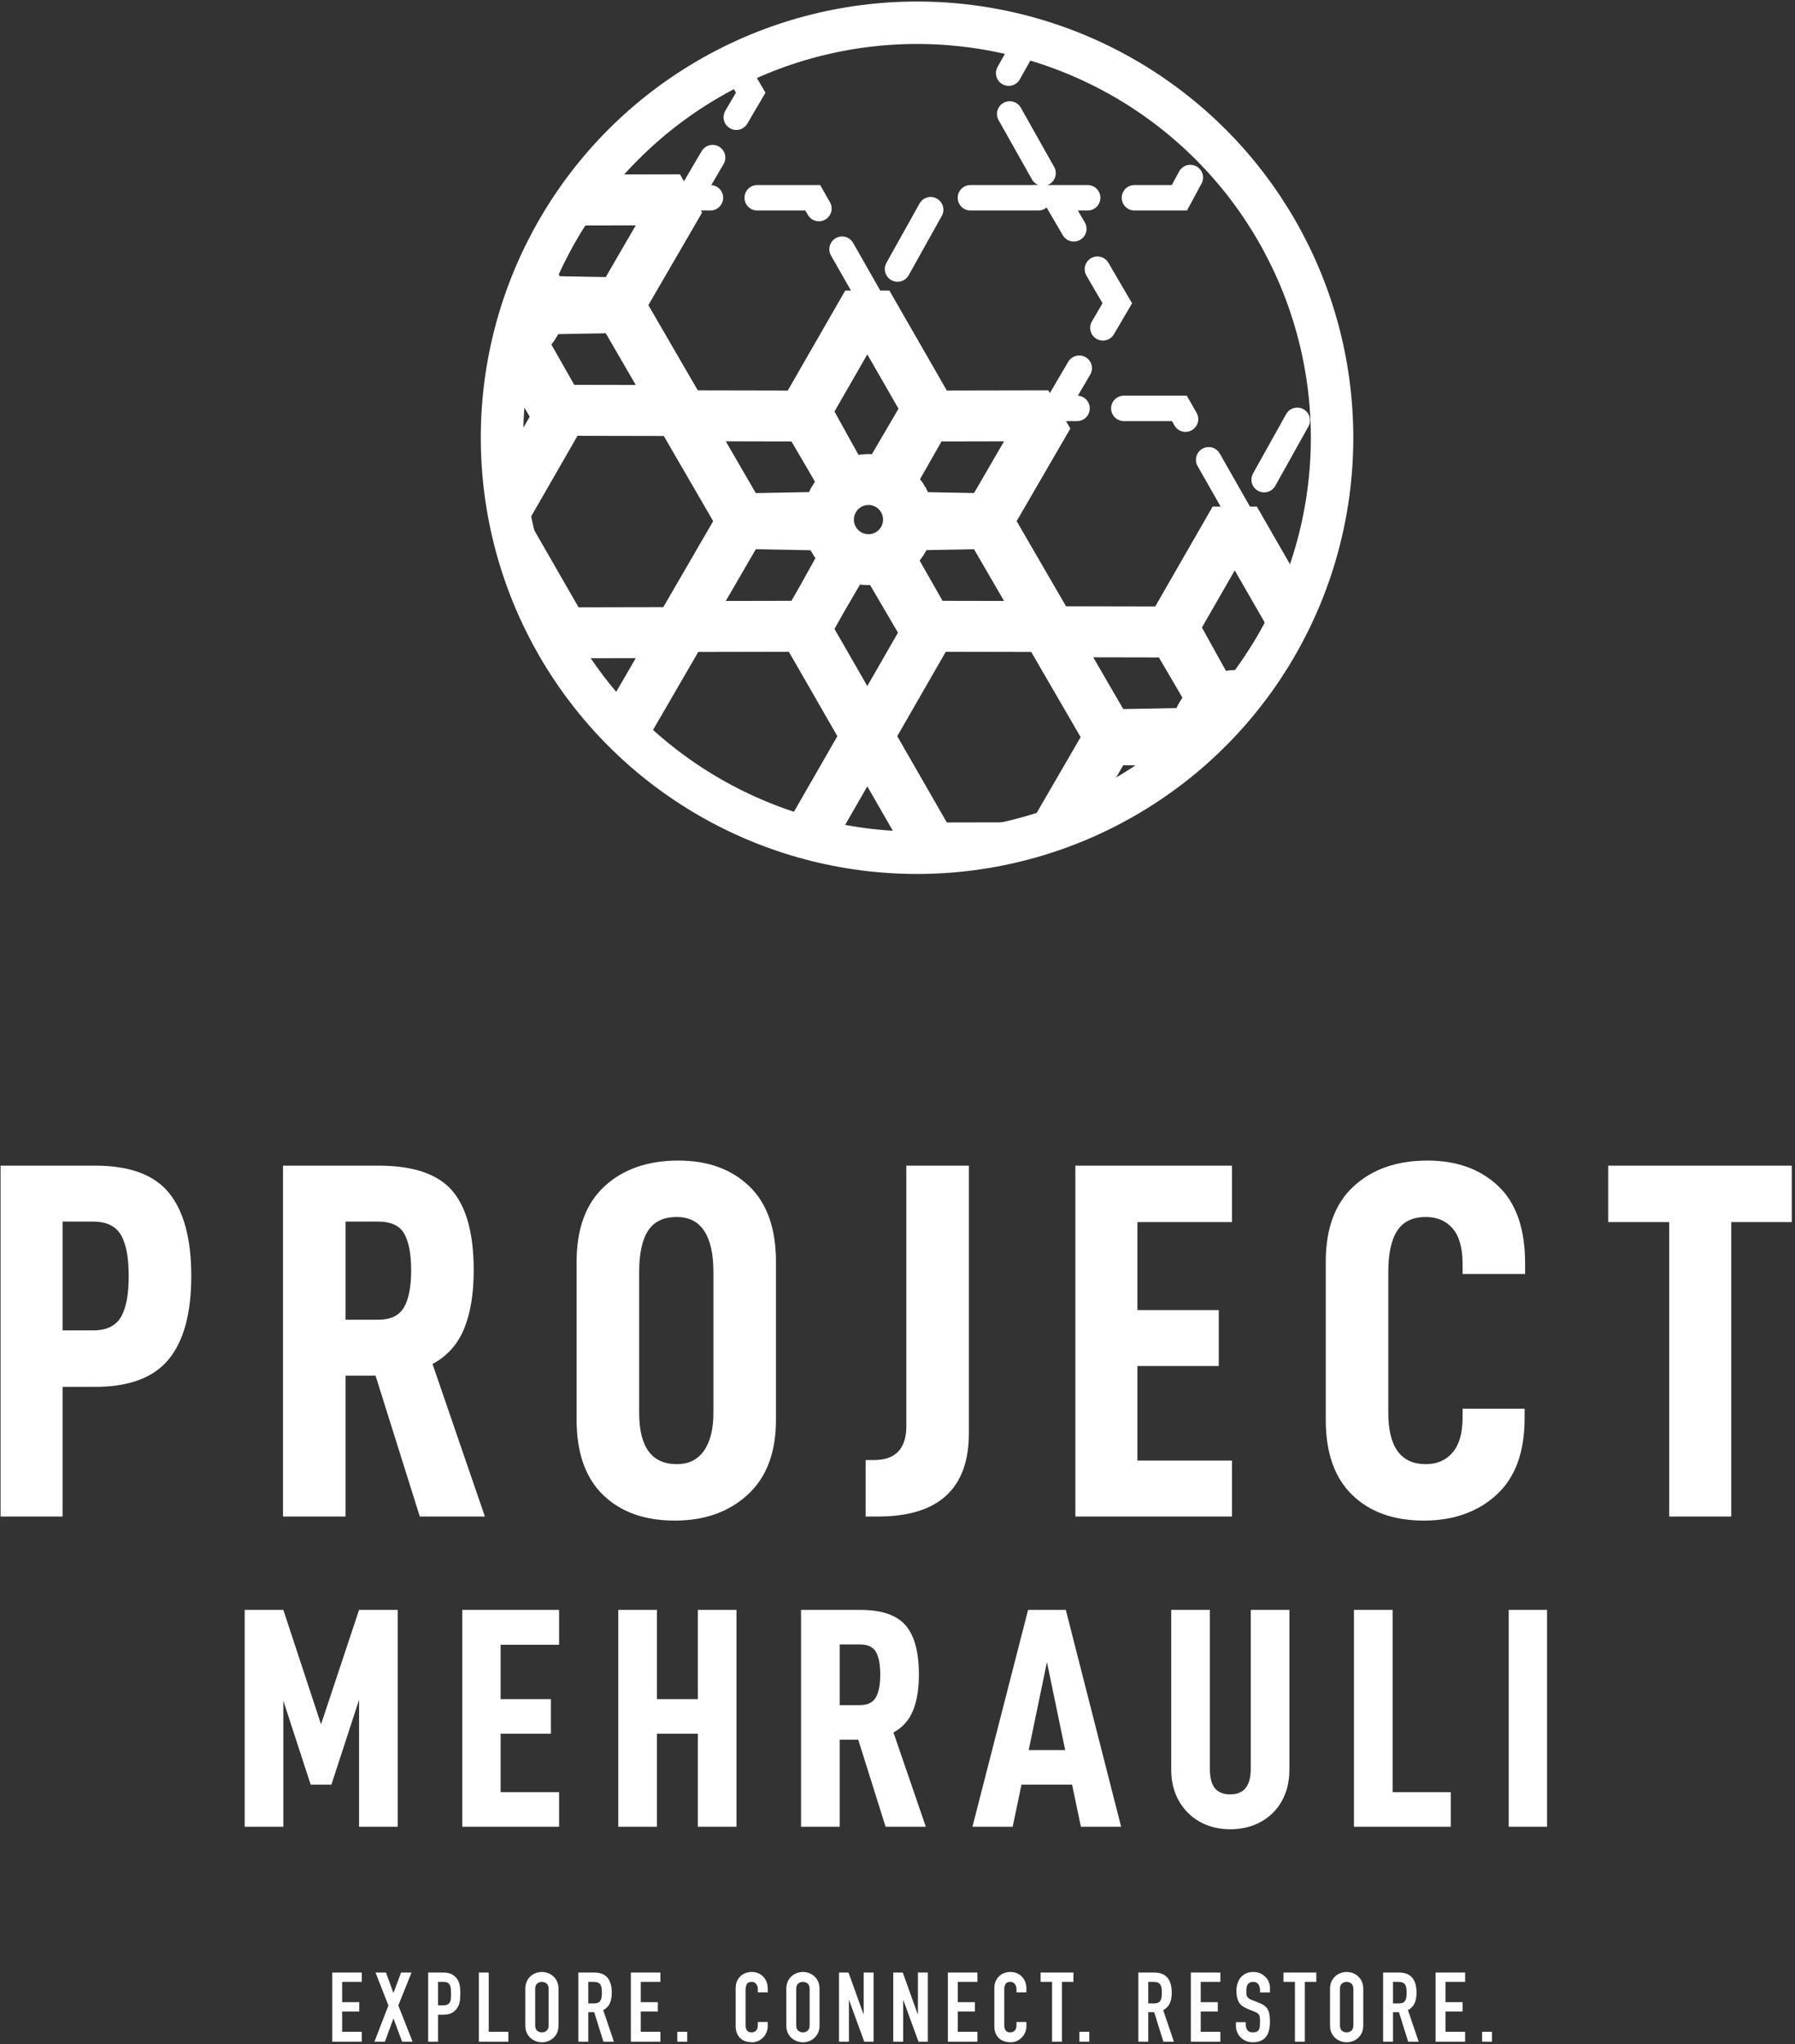 <?xml version="1.0" encoding="UTF-8" standalone="no"?>
<svg width="497px" height="566px" viewBox="0 0 497 566" version="1.1" xmlns="http://www.w3.org/2000/svg" xmlns:xlink="http://www.w3.org/1999/xlink">
    <rect x="0" y="0" width="497" height="566" fill="#333333" stroke="none"/>
    <!-- Generator: Sketch 48.1 (47250) - http://www.bohemiancoding.com/sketch -->
    <title>white logo vertical</title>
    <desc>Created with Sketch.</desc>
    <defs>
        <circle id="path-1" cx="114.912" cy="114.912" r="114.912"></circle>
    </defs>
    <g id="Page-1" stroke="none" stroke-width="1" fill="none" fill-rule="evenodd">
        <g id="white-logo-vertical" transform="translate(0, 6)">
            <path d="M110.125,439.776 L110.125,499.826 L99.421,499.826 L99.421,464.666 L91.762,488.164 L86.018,488.164 L78.446,464.927 L78.446,499.826 L67.742,499.826 L67.742,439.776 L78.446,439.776 L88.89,471.455 L99.421,439.776 L110.125,439.776 Z M138.615,449.436 L138.615,464.492 L152.54,464.492 L152.54,474.066 L138.615,474.066 L138.615,490.253 L154.803,490.253 L154.803,499.826 L127.997,499.826 L127.997,439.776 L154.803,439.776 L154.803,449.436 L138.615,449.436 Z M203.918,439.776 L203.918,499.826 L193.214,499.826 L193.214,474.066 L181.9,474.066 L181.9,499.826 L171.195,499.826 L171.195,439.776 L181.9,439.776 L181.9,464.492 L193.214,464.492 L193.214,439.776 L203.918,439.776 Z M237.63,475.719 L232.495,475.719 L232.495,499.826 L221.79,499.826 L221.79,439.776 L238.152,439.776 C244.07,439.776 248.262,441.197 250.728,444.04 C253.194,446.883 254.426,451.438 254.426,457.704 C254.426,461.707 253.875,465.043 252.773,467.712 C251.67,470.381 249.872,472.383 247.377,473.717 L256.341,499.826 L245.201,499.826 L237.63,475.719 Z M232.495,466.146 L238.065,466.146 C240.212,466.146 241.691,465.435 242.503,464.014 C243.316,462.592 243.722,460.489 243.722,457.704 C243.722,454.919 243.33,452.83 242.547,451.438 C241.764,450.045 240.27,449.349 238.065,449.349 L232.495,449.349 L232.495,466.146 Z M296.841,488.164 L282.829,488.164 L280.392,499.826 L269.252,499.826 L284.657,439.776 L295.1,439.776 L310.418,499.826 L299.278,499.826 L296.841,488.164 Z M294.926,478.591 L289.879,454.223 L284.831,478.591 L294.926,478.591 Z M332.249,498.478 C329.784,497.114 327.84,495.185 326.418,492.69 C324.997,490.195 324.286,487.323 324.286,484.074 L324.286,439.776 L334.991,439.776 L334.991,483.813 C334.991,486.25 335.455,488.034 336.383,489.165 C337.312,490.297 338.733,490.862 340.648,490.862 C344.419,490.862 346.305,488.513 346.305,483.813 L346.305,439.776 L357.01,439.776 L357.01,484.074 C357.01,487.323 356.313,490.195 354.921,492.69 C353.528,495.185 351.585,497.114 349.09,498.478 C346.595,499.841 343.781,500.523 340.648,500.523 C337.515,500.523 334.715,499.841 332.249,498.478 Z M374.881,439.776 L385.586,439.776 L385.586,490.253 L401.687,490.253 L401.687,499.826 L374.881,499.826 L374.881,439.776 Z M417.731,439.776 L428.349,439.776 L428.349,499.826 L417.731,499.826 L417.731,439.776 Z" id="MEHRAULI" fill="#FFFFFF"></path>
            <path d="M46.835,324.371 C50.918,329.441 52.96,337.091 52.96,347.323 C52.96,357.65 50.871,365.347 46.694,370.416 C42.517,375.485 35.734,378.02 26.347,378.02 L17.335,378.02 L17.335,413.927 L0.156,413.927 L0.156,316.768 L26.347,316.768 C35.922,316.768 42.751,319.302 46.835,324.371 Z M33.458,358.729 C34.913,356.288 35.64,352.486 35.64,347.323 C35.64,342.16 34.913,338.359 33.458,335.918 C32.003,333.477 29.445,332.257 25.784,332.257 L17.335,332.257 L17.335,362.39 L25.784,362.39 C29.445,362.39 32.003,361.17 33.458,358.729 Z M103.983,374.922 L95.675,374.922 L95.675,413.927 L78.356,413.927 L78.356,316.768 L104.828,316.768 C114.403,316.768 121.185,319.068 125.175,323.667 C129.165,328.267 131.159,335.636 131.159,345.775 C131.159,352.252 130.268,357.65 128.484,361.968 C126.7,366.286 123.79,369.524 119.754,371.684 L134.257,413.927 L116.234,413.927 L103.983,374.922 Z M95.675,359.433 L104.687,359.433 C108.16,359.433 110.554,358.283 111.868,355.983 C113.183,353.683 113.84,350.28 113.84,345.775 C113.84,341.269 113.206,337.889 111.939,335.636 C110.672,333.383 108.254,332.257 104.687,332.257 L95.675,332.257 L95.675,359.433 Z M166.975,407.942 C162.094,403.202 159.653,396.278 159.653,387.173 L159.653,343.381 C159.653,334.181 162.234,327.211 167.397,322.47 C172.56,317.73 179.366,315.36 187.815,315.36 C195.982,315.36 202.53,317.73 207.458,322.47 C212.386,327.211 214.85,334.181 214.85,343.381 L214.85,387.173 C214.85,396.185 212.245,403.084 207.035,407.872 C201.825,412.659 195.09,415.053 186.829,415.053 C178.474,415.053 171.856,412.683 166.975,407.942 Z M194.926,395.692 C196.662,393.204 197.531,389.707 197.531,385.201 L197.531,346.197 C197.531,341.222 196.686,337.443 194.996,334.862 C193.306,332.28 190.772,330.989 187.392,330.989 C183.731,330.989 181.079,332.257 179.437,334.791 C177.794,337.326 176.973,341.128 176.973,346.197 L176.973,385.201 C176.973,394.683 180.446,399.423 187.392,399.423 C190.678,399.423 193.189,398.179 194.926,395.692 Z M239.683,398.297 L241.936,398.297 C247.944,398.297 250.948,395.152 250.948,388.862 L250.948,316.768 L268.267,316.768 L268.267,390.834 C268.267,406.229 259.866,413.927 243.062,413.927 L239.683,413.927 L239.683,398.297 Z M314.925,332.398 L314.925,356.758 L337.455,356.758 L337.455,372.247 L314.925,372.247 L314.925,398.437 L341.116,398.437 L341.116,413.927 L297.746,413.927 L297.746,316.768 L341.116,316.768 L341.116,332.398 L314.925,332.398 Z M374.397,407.942 C369.516,403.202 367.075,396.278 367.075,387.173 L367.075,343.381 C367.075,334.181 369.656,327.211 374.819,322.47 C379.982,317.73 386.788,315.36 395.237,315.36 C403.31,315.36 409.834,317.706 414.809,322.4 C419.785,327.094 422.272,334.228 422.272,343.803 L422.272,346.76 L404.953,346.76 L404.953,343.944 C404.953,339.532 404.037,336.27 402.207,334.158 C400.376,332.046 397.912,330.989 394.814,330.989 C391.153,330.989 388.501,332.257 386.859,334.791 C385.216,337.326 384.394,341.128 384.394,346.197 L384.394,385.201 C384.394,394.683 387.868,399.423 394.814,399.423 C397.912,399.423 400.376,398.344 402.207,396.185 C404.037,394.025 404.953,390.834 404.953,386.609 L404.953,384.075 L422.132,384.075 L422.132,386.75 C422.132,396.138 419.527,403.202 414.317,407.942 C409.107,412.683 402.418,415.053 394.251,415.053 C385.896,415.053 379.278,412.683 374.397,407.942 Z M496.107,332.398 L479.35,332.398 L479.35,413.927 L462.171,413.927 L462.171,332.398 L445.274,332.398 L445.274,316.768 L496.107,316.768 L496.107,332.398 Z" id="PROJECT" fill="#FFFFFF"></path>
            <path d="M91.987,540.197 L100.165,540.197 L100.165,542.78 L94.731,542.78 L94.731,548.402 L99.466,548.402 L99.466,550.984 L94.731,550.984 L94.731,556.606 L100.165,556.606 L100.165,559.35 L91.987,559.35 L91.987,540.197 Z M107.543,549.316 L103.966,540.197 L106.871,540.197 L108.942,545.873 L111.04,540.197 L113.946,540.197 L110.287,549.316 L114.241,559.35 L111.336,559.35 L108.942,552.894 L106.575,559.35 L103.67,559.35 L107.543,549.316 Z M118.553,540.197 L122.669,540.197 C123.422,540.197 124.086,540.296 124.66,540.493 C125.233,540.69 125.754,541.04 126.22,541.542 C126.686,542.044 127.009,542.632 127.188,543.304 C127.368,543.977 127.457,544.887 127.457,546.035 C127.457,546.877 127.408,547.599 127.309,548.2 C127.211,548.801 127,549.361 126.677,549.881 C126.3,550.509 125.798,550.998 125.171,551.347 C124.543,551.697 123.718,551.872 122.696,551.872 L121.297,551.872 L121.297,559.35 L118.553,559.35 L118.553,540.197 Z M121.297,549.289 L122.615,549.289 C123.171,549.289 123.602,549.209 123.906,549.047 C124.211,548.886 124.435,548.666 124.579,548.388 C124.722,548.11 124.808,547.774 124.834,547.38 C124.861,546.985 124.875,546.546 124.875,546.061 C124.875,545.613 124.861,545.187 124.834,544.784 C124.808,544.38 124.727,544.031 124.592,543.735 C124.458,543.439 124.247,543.206 123.96,543.035 C123.673,542.865 123.261,542.78 122.723,542.78 L121.297,542.78 L121.297,549.289 Z M132.576,540.197 L135.32,540.197 L135.32,556.606 L140.754,556.606 L140.754,559.35 L132.576,559.35 L132.576,540.197 Z M145.442,544.716 C145.442,543.945 145.577,543.264 145.846,542.672 C146.115,542.08 146.469,541.592 146.908,541.206 C147.347,540.82 147.841,540.529 148.388,540.332 C148.935,540.135 149.486,540.036 150.042,540.036 C150.598,540.036 151.149,540.135 151.696,540.332 C152.243,540.529 152.736,540.82 153.176,541.206 C153.615,541.592 153.969,542.08 154.238,542.672 C154.507,543.264 154.642,543.945 154.642,544.716 L154.642,554.831 C154.642,555.62 154.507,556.306 154.238,556.889 C153.969,557.472 153.615,557.956 153.176,558.341 C152.736,558.727 152.243,559.018 151.696,559.216 C151.149,559.413 150.598,559.511 150.042,559.511 C149.486,559.511 148.935,559.413 148.388,559.216 C147.841,559.018 147.347,558.727 146.908,558.341 C146.469,557.956 146.115,557.472 145.846,556.889 C145.577,556.306 145.442,555.62 145.442,554.831 L145.442,544.716 Z M148.186,554.831 C148.186,555.494 148.37,555.983 148.737,556.297 C149.105,556.611 149.54,556.768 150.042,556.768 C150.544,556.768 150.979,556.611 151.347,556.297 C151.714,555.983 151.898,555.494 151.898,554.831 L151.898,544.716 C151.898,544.053 151.714,543.564 151.347,543.25 C150.979,542.937 150.544,542.78 150.042,542.78 C149.54,542.78 149.105,542.937 148.737,543.25 C148.37,543.564 148.186,544.053 148.186,544.716 L148.186,554.831 Z M162.881,548.751 L164.441,548.751 C164.925,548.751 165.311,548.684 165.598,548.55 C165.885,548.415 166.105,548.222 166.257,547.971 C166.409,547.72 166.513,547.411 166.566,547.043 C166.62,546.676 166.647,546.25 166.647,545.766 C166.647,545.281 166.62,544.855 166.566,544.488 C166.513,544.12 166.4,543.806 166.23,543.546 C166.06,543.286 165.822,543.094 165.517,542.968 C165.212,542.842 164.809,542.78 164.307,542.78 L162.881,542.78 L162.881,548.751 Z M160.137,540.197 L164.549,540.197 C167.777,540.197 169.391,542.071 169.391,545.819 C169.391,546.931 169.216,547.886 168.866,548.684 C168.517,549.482 167.902,550.123 167.024,550.608 L169.983,559.35 L167.077,559.35 L164.522,551.172 L162.881,551.172 L162.881,559.35 L160.137,559.35 L160.137,540.197 Z M174.671,540.197 L182.849,540.197 L182.849,542.78 L177.415,542.78 L177.415,548.402 L182.149,548.402 L182.149,550.984 L177.415,550.984 L177.415,556.606 L182.849,556.606 L182.849,559.35 L174.671,559.35 L174.671,540.197 Z M187.537,556.606 L190.281,556.606 L190.281,559.35 L187.537,559.35 L187.537,556.606 Z M212.57,555.073 C212.57,555.665 212.458,556.23 212.233,556.768 C212.009,557.306 211.7,557.776 211.305,558.18 C210.911,558.583 210.449,558.906 209.92,559.148 C209.391,559.39 208.822,559.511 208.212,559.511 C207.692,559.511 207.163,559.44 206.625,559.296 C206.087,559.153 205.603,558.906 205.172,558.557 C204.742,558.207 204.388,557.745 204.11,557.171 C203.832,556.597 203.693,555.871 203.693,554.992 L203.693,544.447 C203.693,543.82 203.8,543.237 204.015,542.699 C204.231,542.161 204.536,541.695 204.93,541.3 C205.325,540.906 205.795,540.596 206.342,540.372 C206.889,540.148 207.495,540.036 208.158,540.036 C208.786,540.036 209.369,540.148 209.907,540.372 C210.445,540.596 210.911,540.91 211.305,541.314 C211.7,541.717 212.009,542.201 212.233,542.766 C212.458,543.331 212.57,543.945 212.57,544.609 L212.57,545.685 L209.826,545.685 L209.826,544.77 C209.826,544.232 209.673,543.766 209.369,543.371 C209.064,542.977 208.651,542.78 208.131,542.78 C207.45,542.78 206.997,542.99 206.773,543.412 C206.549,543.833 206.436,544.367 206.436,545.012 L206.436,554.804 C206.436,555.36 206.558,555.826 206.8,556.203 C207.042,556.579 207.477,556.768 208.104,556.768 C208.284,556.768 208.476,556.736 208.683,556.674 C208.889,556.611 209.077,556.508 209.248,556.364 C209.418,556.221 209.557,556.023 209.664,555.772 C209.772,555.521 209.826,555.207 209.826,554.831 L209.826,553.889 L212.57,553.889 L212.57,555.073 Z M217.715,544.716 C217.715,543.945 217.85,543.264 218.119,542.672 C218.388,542.08 218.742,541.592 219.181,541.206 C219.621,540.82 220.114,540.529 220.661,540.332 C221.208,540.135 221.759,540.036 222.315,540.036 C222.871,540.036 223.423,540.135 223.97,540.332 C224.517,540.529 225.01,540.82 225.449,541.206 C225.888,541.592 226.243,542.08 226.512,542.672 C226.781,543.264 226.915,543.945 226.915,544.716 L226.915,554.831 C226.915,555.62 226.781,556.306 226.512,556.889 C226.243,557.472 225.888,557.956 225.449,558.341 C225.01,558.727 224.517,559.018 223.97,559.216 C223.423,559.413 222.871,559.511 222.315,559.511 C221.759,559.511 221.208,559.413 220.661,559.216 C220.114,559.018 219.621,558.727 219.181,558.341 C218.742,557.956 218.388,557.472 218.119,556.889 C217.85,556.306 217.715,555.62 217.715,554.831 L217.715,544.716 Z M220.459,554.831 C220.459,555.494 220.643,555.983 221.011,556.297 C221.378,556.611 221.813,556.768 222.315,556.768 C222.817,556.768 223.252,556.611 223.62,556.297 C223.988,555.983 224.171,555.494 224.171,554.831 L224.171,544.716 C224.171,544.053 223.988,543.564 223.62,543.25 C223.252,542.937 222.817,542.78 222.315,542.78 C221.813,542.78 221.378,542.937 221.011,543.25 C220.643,543.564 220.459,544.053 220.459,544.716 L220.459,554.831 Z M232.303,540.197 L234.939,540.197 L239.082,551.737 L239.136,551.737 L239.136,540.197 L241.879,540.197 L241.879,559.35 L239.297,559.35 L235.101,547.837 L235.047,547.837 L235.047,559.35 L232.303,559.35 L232.303,540.197 Z M247.321,540.197 L249.957,540.197 L254.1,551.737 L254.154,551.737 L254.154,540.197 L256.897,540.197 L256.897,559.35 L254.315,559.35 L250.119,547.837 L250.065,547.837 L250.065,559.35 L247.321,559.35 L247.321,540.197 Z M262.447,540.197 L270.624,540.197 L270.624,542.78 L265.19,542.78 L265.19,548.402 L269.925,548.402 L269.925,550.984 L265.19,550.984 L265.19,556.606 L270.624,556.606 L270.624,559.35 L262.447,559.35 L262.447,540.197 Z M284.19,555.073 C284.19,555.665 284.078,556.23 283.853,556.768 C283.629,557.306 283.32,557.776 282.925,558.18 C282.531,558.583 282.069,558.906 281.54,559.148 C281.011,559.39 280.442,559.511 279.832,559.511 C279.312,559.511 278.783,559.44 278.245,559.296 C277.707,559.153 277.223,558.906 276.792,558.557 C276.362,558.207 276.008,557.745 275.73,557.171 C275.452,556.597 275.313,555.871 275.313,554.992 L275.313,544.447 C275.313,543.82 275.42,543.237 275.635,542.699 C275.851,542.161 276.155,541.695 276.55,541.3 C276.945,540.906 277.415,540.596 277.962,540.372 C278.509,540.148 279.114,540.036 279.778,540.036 C280.406,540.036 280.989,540.148 281.527,540.372 C282.065,540.596 282.531,540.91 282.925,541.314 C283.32,541.717 283.629,542.201 283.853,542.766 C284.078,543.331 284.19,543.945 284.19,544.609 L284.19,545.685 L281.446,545.685 L281.446,544.77 C281.446,544.232 281.293,543.766 280.989,543.371 C280.684,542.977 280.271,542.78 279.751,542.78 C279.07,542.78 278.617,542.99 278.393,543.412 C278.168,543.833 278.056,544.367 278.056,545.012 L278.056,554.804 C278.056,555.36 278.177,555.826 278.42,556.203 C278.662,556.579 279.097,556.768 279.724,556.768 C279.904,556.768 280.096,556.736 280.303,556.674 C280.509,556.611 280.697,556.508 280.867,556.364 C281.038,556.221 281.177,556.023 281.284,555.772 C281.392,555.521 281.446,555.207 281.446,554.831 L281.446,553.889 L284.19,553.889 L284.19,555.073 Z M291.299,542.78 L288.125,542.78 L288.125,540.197 L297.217,540.197 L297.217,542.78 L294.043,542.78 L294.043,559.35 L291.299,559.35 L291.299,542.78 Z M298.866,556.606 L301.61,556.606 L301.61,559.35 L298.866,559.35 L298.866,556.606 Z M317.927,548.751 L319.487,548.751 C319.971,548.751 320.357,548.684 320.643,548.55 C320.93,548.415 321.15,548.222 321.303,547.971 C321.455,547.72 321.558,547.411 321.612,547.043 C321.666,546.676 321.693,546.25 321.693,545.766 C321.693,545.281 321.666,544.855 321.612,544.488 C321.558,544.12 321.446,543.806 321.276,543.546 C321.105,543.286 320.868,543.094 320.563,542.968 C320.258,542.842 319.854,542.78 319.352,542.78 L317.927,542.78 L317.927,548.751 Z M315.183,540.197 L319.594,540.197 C322.822,540.197 324.436,542.071 324.436,545.819 C324.436,546.931 324.262,547.886 323.912,548.684 C323.562,549.482 322.948,550.123 322.069,550.608 L325.028,559.35 L322.123,559.35 L319.567,551.172 L317.927,551.172 L317.927,559.35 L315.183,559.35 L315.183,540.197 Z M329.717,540.197 L337.894,540.197 L337.894,542.78 L332.46,542.78 L332.46,548.402 L337.195,548.402 L337.195,550.984 L332.46,550.984 L332.46,556.606 L337.894,556.606 L337.894,559.35 L329.717,559.35 L329.717,540.197 Z M351.621,545.712 L348.877,545.712 L348.877,545.093 C348.877,544.465 348.729,543.923 348.433,543.466 C348.137,543.008 347.64,542.78 346.94,542.78 C346.564,542.78 346.254,542.851 346.012,542.995 C345.77,543.138 345.582,543.322 345.447,543.546 C345.313,543.771 345.219,544.031 345.165,544.326 C345.111,544.622 345.084,544.932 345.084,545.254 C345.084,545.631 345.098,545.949 345.125,546.209 C345.152,546.469 345.219,546.694 345.326,546.882 C345.434,547.07 345.591,547.236 345.797,547.38 C346.003,547.523 346.286,547.667 346.644,547.81 L348.743,548.644 C349.352,548.877 349.846,549.151 350.222,549.464 C350.599,549.778 350.89,550.146 351.096,550.567 C351.303,550.989 351.442,551.473 351.513,552.02 C351.585,552.567 351.621,553.19 351.621,553.889 C351.621,554.696 351.54,555.445 351.379,556.136 C351.217,556.826 350.953,557.418 350.585,557.911 C350.218,558.404 349.729,558.794 349.119,559.081 C348.51,559.368 347.765,559.511 346.887,559.511 C346.223,559.511 345.604,559.395 345.03,559.162 C344.457,558.929 343.963,558.61 343.551,558.207 C343.139,557.803 342.811,557.324 342.569,556.768 C342.327,556.212 342.206,555.611 342.206,554.965 L342.206,553.943 L344.95,553.943 L344.95,554.804 C344.95,555.306 345.098,555.759 345.394,556.162 C345.69,556.566 346.187,556.768 346.887,556.768 C347.353,556.768 347.716,556.7 347.976,556.566 C348.236,556.431 348.433,556.243 348.568,556.001 C348.702,555.759 348.788,555.459 348.823,555.1 C348.859,554.741 348.877,554.347 348.877,553.916 C348.877,553.414 348.859,553.002 348.823,552.679 C348.788,552.356 348.711,552.096 348.595,551.899 C348.478,551.702 348.317,551.54 348.111,551.415 C347.904,551.289 347.631,551.155 347.29,551.011 L345.326,550.204 C344.143,549.72 343.349,549.079 342.946,548.281 C342.542,547.483 342.34,546.483 342.34,545.281 C342.34,544.564 342.439,543.883 342.636,543.237 C342.834,542.591 343.125,542.035 343.511,541.569 C343.896,541.103 344.385,540.731 344.977,540.453 C345.568,540.175 346.259,540.036 347.048,540.036 C347.729,540.036 348.353,540.161 348.918,540.412 C349.482,540.664 349.967,540.995 350.37,541.408 C350.774,541.82 351.083,542.282 351.298,542.793 C351.513,543.304 351.621,543.829 351.621,544.367 L351.621,545.712 Z M358.542,542.78 L355.368,542.78 L355.368,540.197 L364.46,540.197 L364.46,542.78 L361.286,542.78 L361.286,559.35 L358.542,559.35 L358.542,542.78 Z M368.261,544.716 C368.261,543.945 368.395,543.264 368.664,542.672 C368.933,542.08 369.287,541.592 369.727,541.206 C370.166,540.82 370.659,540.529 371.206,540.332 C371.753,540.135 372.305,540.036 372.861,540.036 C373.417,540.036 373.968,540.135 374.515,540.332 C375.062,540.529 375.555,540.82 375.995,541.206 C376.434,541.592 376.788,542.08 377.057,542.672 C377.326,543.264 377.461,543.945 377.461,544.716 L377.461,554.831 C377.461,555.62 377.326,556.306 377.057,556.889 C376.788,557.472 376.434,557.956 375.995,558.341 C375.555,558.727 375.062,559.018 374.515,559.216 C373.968,559.413 373.417,559.511 372.861,559.511 C372.305,559.511 371.753,559.413 371.206,559.216 C370.659,559.018 370.166,558.727 369.727,558.341 C369.287,557.956 368.933,557.472 368.664,556.889 C368.395,556.306 368.261,555.62 368.261,554.831 L368.261,544.716 Z M371.005,554.831 C371.005,555.494 371.188,555.983 371.556,556.297 C371.924,556.611 372.359,556.768 372.861,556.768 C373.363,556.768 373.798,556.611 374.165,556.297 C374.533,555.983 374.717,555.494 374.717,554.831 L374.717,544.716 C374.717,544.053 374.533,543.564 374.165,543.25 C373.798,542.937 373.363,542.78 372.861,542.78 C372.359,542.78 371.924,542.937 371.556,543.25 C371.188,543.564 371.005,544.053 371.005,544.716 L371.005,554.831 Z M385.7,548.751 L387.26,548.751 C387.744,548.751 388.13,548.684 388.417,548.55 C388.704,548.415 388.923,548.222 389.076,547.971 C389.228,547.72 389.331,547.411 389.385,547.043 C389.439,546.676 389.466,546.25 389.466,545.766 C389.466,545.281 389.439,544.855 389.385,544.488 C389.331,544.12 389.219,543.806 389.049,543.546 C388.878,543.286 388.641,543.094 388.336,542.968 C388.031,542.842 387.628,542.78 387.126,542.78 L385.7,542.78 L385.7,548.751 Z M382.956,540.197 L387.368,540.197 C390.596,540.197 392.21,542.071 392.21,545.819 C392.21,546.931 392.035,547.886 391.685,548.684 C391.335,549.482 390.721,550.123 389.842,550.608 L392.801,559.35 L389.896,559.35 L387.341,551.172 L385.7,551.172 L385.7,559.35 L382.956,559.35 L382.956,540.197 Z M397.49,540.197 L405.667,540.197 L405.667,542.78 L400.234,542.78 L400.234,548.402 L404.968,548.402 L404.968,550.984 L400.234,550.984 L400.234,556.606 L405.667,556.606 L405.667,559.35 L397.49,559.35 L397.49,540.197 Z M410.356,556.606 L413.1,556.606 L413.1,559.35 L410.356,559.35 L410.356,556.606 Z" id="EXPLORE.-CONNECT.-RE" fill="#FFFFFF"></path>
            <g id="black---copy-20" transform="translate(139, 0.3)">
                <mask id="mask-2" fill="white">
                    <use xlink:href="#path-1"></use>
                </mask>
                <use id="blue" stroke="#FFFFFF" stroke-width="11.757" stroke-linejoin="bevel" xlink:href="#path-1"></use>
                <g id="blue" mask="url(#mask-2)" stroke="#FFFFFF">
                    <g transform="translate(-60.95, -42.161)">
                        <circle id="Oval-2-Copy-25" stroke-width="14.109" stroke-linejoin="bevel" cx="60.449" cy="239.772" r="11.094"></circle>
                        <circle id="Oval-2-Copy-27" stroke-width="14.109" stroke-linejoin="bevel" cx="162.414" cy="299.347" r="11.094"></circle>
                        <circle id="Oval-2-Copy-28" stroke-width="14.109" stroke-linejoin="bevel" cx="264.151" cy="359.152" r="11.094"></circle>
                        <circle id="Oval-2-Copy-31" stroke-width="14.109" stroke-linejoin="bevel" cx="60.449" cy="119.934" r="11.094"></circle>
                        <circle id="Oval-2-Copy-33" stroke-width="14.109" stroke-linejoin="bevel" cx="162.414" cy="179.738" r="11.094"></circle>
                        <circle id="Oval-2-Copy-34" stroke-width="14.109" stroke-linejoin="bevel" cx="264.151" cy="239.543" r="11.094"></circle>
                        <polyline id="Path-27-Copy-281" stroke-width="14.109" stroke-linejoin="bevel" points="53.938 250.217 42.939 270.112 60.124 300.014 77.31 270.112 65.984 250.217"></polyline>
                        <polyline id="Path-27-Copy-283" stroke-width="14.109" stroke-linejoin="bevel" points="155.903 309.793 144.905 329.688 162.09 359.59 179.275 329.688 167.95 309.793"></polyline>
                        <polyline id="Path-27-Copy-284" stroke-width="14.109" stroke-linejoin="bevel" points="257.64 369.597 246.642 389.492 263.827 419.395 281.012 389.492 269.687 369.597"></polyline>
                        <polyline id="Path-27-Copy-287" stroke-width="14.109" stroke-linejoin="bevel" points="53.938 130.379 42.939 150.274 60.124 180.176 77.31 150.274 65.984 130.379"></polyline>
                        <polyline id="Path-27-Copy-289" stroke-width="14.109" stroke-linejoin="bevel" points="155.903 190.183 144.905 210.078 162.09 239.981 179.275 210.078 167.95 190.183"></polyline>
                        <polyline id="Path-27-Copy-290" stroke-width="14.109" stroke-linejoin="bevel" points="257.64 249.988 246.642 269.883 263.827 299.785 281.012 269.883 269.687 249.988"></polyline>
                        <polyline id="Path-27-Copy-293" stroke-width="14.109" stroke-linejoin="bevel" transform="translate(60.124, 204.771) scale(1, -1) translate(-60.124, -204.771) " points="53.938 179.872 42.939 199.767 60.124 229.67 77.31 199.767 65.984 179.872"></polyline>
                        <polyline id="Path-27-Copy-295" stroke-width="14.109" stroke-linejoin="bevel" transform="translate(162.09, 264.346) scale(1, -1) translate(-162.09, -264.346) " points="155.903 239.448 144.905 259.343 162.09 289.245 179.275 259.343 167.95 239.448"></polyline>
                        <polyline id="Path-27-Copy-296" stroke-width="14.109" stroke-linejoin="bevel" transform="translate(263.827, 324.151) scale(1, -1) translate(-263.827, -324.151) " points="257.64 299.252 246.642 319.147 263.827 349.05 281.012 319.147 269.687 299.252"></polyline>
                        <polyline id="Path-27-Copy-299" stroke-width="14.109" stroke-linejoin="bevel" transform="translate(60.124, 84.932) scale(1, -1) translate(-60.124, -84.932) " points="53.938 60.034 42.939 79.929 60.124 109.831 77.31 79.929 65.984 60.034"></polyline>
                        <polyline id="Path-27-Copy-301" stroke-width="14.109" stroke-linejoin="bevel" transform="translate(162.09, 144.737) scale(1, -1) translate(-162.09, -144.737) " points="155.903 119.838 144.905 139.733 162.09 169.636 179.275 139.733 167.95 119.838"></polyline>
                        <polyline id="Path-27-Copy-302" stroke-width="14.109" stroke-linejoin="bevel" transform="translate(263.827, 204.542) scale(1, -1) translate(-263.827, -204.542) " points="257.64 179.643 246.642 199.538 263.827 229.44 281.012 199.538 269.687 179.643"></polyline>
                        <polyline id="Path-27-Copy-305" stroke-width="14.109" stroke-linejoin="bevel" transform="translate(30.246, 256.927) rotate(60) translate(-30.246, -256.927) " points="24.059 232.028 13.061 251.923 30.246 281.826 47.431 251.923 36.106 232.028"></polyline>
                        <polyline id="Path-27-Copy-307" stroke-width="14.109" stroke-linejoin="bevel" transform="translate(132.212, 316.503) rotate(60) translate(-132.212, -316.503) " points="126.025 291.604 115.027 311.499 132.212 341.401 149.397 311.499 138.072 291.604"></polyline>
                        <polyline id="Path-27-Copy-308" stroke-width="14.109" stroke-linejoin="bevel" transform="translate(233.948, 376.307) rotate(60) translate(-233.948, -376.307) " points="227.762 351.409 216.763 371.304 233.948 401.206 251.134 371.304 239.808 351.409"></polyline>
                        <polyline id="Path-27-Copy-311" stroke-width="14.109" stroke-linejoin="bevel" transform="translate(30.246, 137.089) rotate(60) translate(-30.246, -137.089) " points="24.059 112.19 13.061 132.085 30.246 161.987 47.431 132.085 36.106 112.19"></polyline>
                        <polyline id="Path-27-Copy-313" stroke-width="14.109" stroke-linejoin="bevel" transform="translate(132.212, 196.893) rotate(60) translate(-132.212, -196.893) " points="126.025 171.995 115.027 191.89 132.212 221.792 149.397 191.89 138.072 171.995"></polyline>
                        <polyline id="Path-27-Copy-314" stroke-width="14.109" stroke-linejoin="bevel" transform="translate(233.948, 256.698) rotate(60) translate(-233.948, -256.698) " points="227.762 231.799 216.763 251.694 233.948 281.597 251.134 251.694 239.808 231.799"></polyline>
                        <polyline id="Path-27-Copy-317" stroke-width="14.109" stroke-linejoin="bevel" transform="translate(30.246, 223.473) scale(1, -1) rotate(60) translate(-30.246, -223.473) " points="24.059 198.574 13.061 218.469 30.246 248.372 47.431 218.469 36.106 198.574"></polyline>
                        <polyline id="Path-27-Copy-319" stroke-width="14.109" stroke-linejoin="bevel" transform="translate(132.212, 283.049) scale(1, -1) rotate(60) translate(-132.212, -283.049) " points="126.025 258.15 115.027 278.045 132.212 307.947 149.397 278.045 138.072 258.15"></polyline>
                        <polyline id="Path-27-Copy-320" stroke-width="14.109" stroke-linejoin="bevel" transform="translate(233.948, 342.853) scale(1, -1) rotate(60) translate(-233.948, -342.853) " points="227.762 317.955 216.763 337.85 233.948 367.752 251.134 337.85 239.808 317.955"></polyline>
                        <polyline id="Path-27-Copy-323" stroke-width="14.109" stroke-linejoin="bevel" transform="translate(30.246, 103.635) scale(1, -1) rotate(60) translate(-30.246, -103.635) " points="24.059 78.736 13.061 98.631 30.246 128.533 47.431 98.631 36.106 78.736"></polyline>
                        <polyline id="Path-27-Copy-325" stroke-width="14.109" stroke-linejoin="bevel" transform="translate(132.212, 163.439) scale(1, -1) rotate(60) translate(-132.212, -163.439) " points="126.025 138.541 115.027 158.436 132.212 188.338 149.397 158.436 138.072 138.541"></polyline>
                        <polyline id="Path-27-Copy-326" stroke-width="14.109" stroke-linejoin="bevel" transform="translate(233.948, 223.244) scale(1, -1) rotate(60) translate(-233.948, -223.244) " points="227.762 198.345 216.763 218.24 233.948 248.143 251.134 218.24 239.808 198.345"></polyline>
                        <polyline id="Path-27-Copy-329" stroke-width="14.109" stroke-linejoin="bevel" transform="translate(88.676, 256.927) scale(-1, 1) rotate(60) translate(-88.676, -256.927) " points="82.489 232.028 71.491 251.923 88.676 281.826 105.861 251.923 94.536 232.028"></polyline>
                        <polyline id="Path-27-Copy-331" stroke-width="14.109" stroke-linejoin="bevel" transform="translate(190.642, 316.503) scale(-1, 1) rotate(60) translate(-190.642, -316.503) " points="184.455 291.604 173.456 311.499 190.642 341.401 207.827 311.499 196.501 291.604"></polyline>
                        <polyline id="Path-27-Copy-332" stroke-width="14.109" stroke-linejoin="bevel" transform="translate(292.378, 376.307) scale(-1, 1) rotate(60) translate(-292.378, -376.307) " points="286.192 351.409 275.193 371.304 292.378 401.206 309.564 371.304 298.238 351.409"></polyline>
                        <polyline id="Path-27-Copy-335" stroke-width="14.109" stroke-linejoin="bevel" transform="translate(88.676, 137.089) scale(-1, 1) rotate(60) translate(-88.676, -137.089) " points="82.489 112.19 71.491 132.085 88.676 161.987 105.861 132.085 94.536 112.19"></polyline>
                        <polyline id="Path-27-Copy-337" stroke-width="14.109" stroke-linejoin="bevel" transform="translate(190.642, 196.893) scale(-1, 1) rotate(60) translate(-190.642, -196.893) " points="184.455 171.995 173.456 191.89 190.642 221.792 207.827 191.89 196.501 171.995"></polyline>
                        <polyline id="Path-27-Copy-338" stroke-width="14.109" stroke-linejoin="bevel" transform="translate(292.378, 256.698) scale(-1, 1) rotate(60) translate(-292.378, -256.698) " points="286.192 231.799 275.193 251.694 292.378 281.597 309.564 251.694 298.238 231.799"></polyline>
                        <polyline id="Path-27-Copy-341" stroke-width="14.109" stroke-linejoin="bevel" transform="translate(88.676, 223.473) scale(-1, -1) rotate(60) translate(-88.676, -223.473) " points="82.489 198.574 71.491 218.469 88.676 248.372 105.861 218.469 94.536 198.574"></polyline>
                        <polyline id="Path-27-Copy-343" stroke-width="14.109" stroke-linejoin="bevel" transform="translate(190.642, 283.049) scale(-1, -1) rotate(60) translate(-190.642, -283.049) " points="184.455 258.15 173.456 278.045 190.642 307.947 207.827 278.045 196.501 258.15"></polyline>
                        <polyline id="Path-27-Copy-344" stroke-width="14.109" stroke-linejoin="bevel" transform="translate(292.378, 342.853) scale(-1, -1) rotate(60) translate(-292.378, -342.853) " points="286.192 317.955 275.193 337.85 292.378 367.752 309.564 337.85 298.238 317.955"></polyline>
                        <polyline id="Path-27-Copy-347" stroke-width="14.109" stroke-linejoin="bevel" transform="translate(88.676, 103.635) scale(-1, -1) rotate(60) translate(-88.676, -103.635) " points="82.489 78.736 71.491 98.631 88.676 128.533 105.861 98.631 94.536 78.736"></polyline>
                        <polyline id="Path-27-Copy-349" stroke-width="14.109" stroke-linejoin="bevel" transform="translate(190.642, 163.439) scale(-1, -1) rotate(60) translate(-190.642, -163.439) " points="184.455 138.541 173.456 158.436 190.642 188.338 207.827 158.436 196.501 138.541"></polyline>
                        <polyline id="Path-27-Copy-350" stroke-width="14.109" stroke-linejoin="bevel" transform="translate(292.378, 223.244) scale(-1, -1) rotate(60) translate(-292.378, -223.244) " points="286.192 198.345 275.193 218.24 292.378 248.143 309.564 218.24 298.238 198.345"></polyline>
                        <polygon id="Path-54" stroke-width="7.054" stroke-linecap="round" stroke-dasharray="18.809,12.96" points="265.913 179.529 248.499 148.939 214.243 148.939 231.313 119.838 214.243 90.624 248.499 90.624 265.913 58.43 282.984 90.624 316.094 90.624 299.711 119.838 316.094 148.939 282.984 148.939"></polygon>
                        <polygon id="Path-54-Copy" stroke-width="7.054" stroke-linecap="round" stroke-dasharray="18.809,12.96" points="164.406 121.213 146.991 90.624 112.735 90.624 129.806 61.523 112.735 32.308 146.991 32.308 164.406 0.115 181.476 32.308 214.586 32.308 198.203 61.523 214.586 90.624 181.476 90.624"></polygon>
                    </g>
                </g>
            </g>
        </g>
    </g>
</svg>
